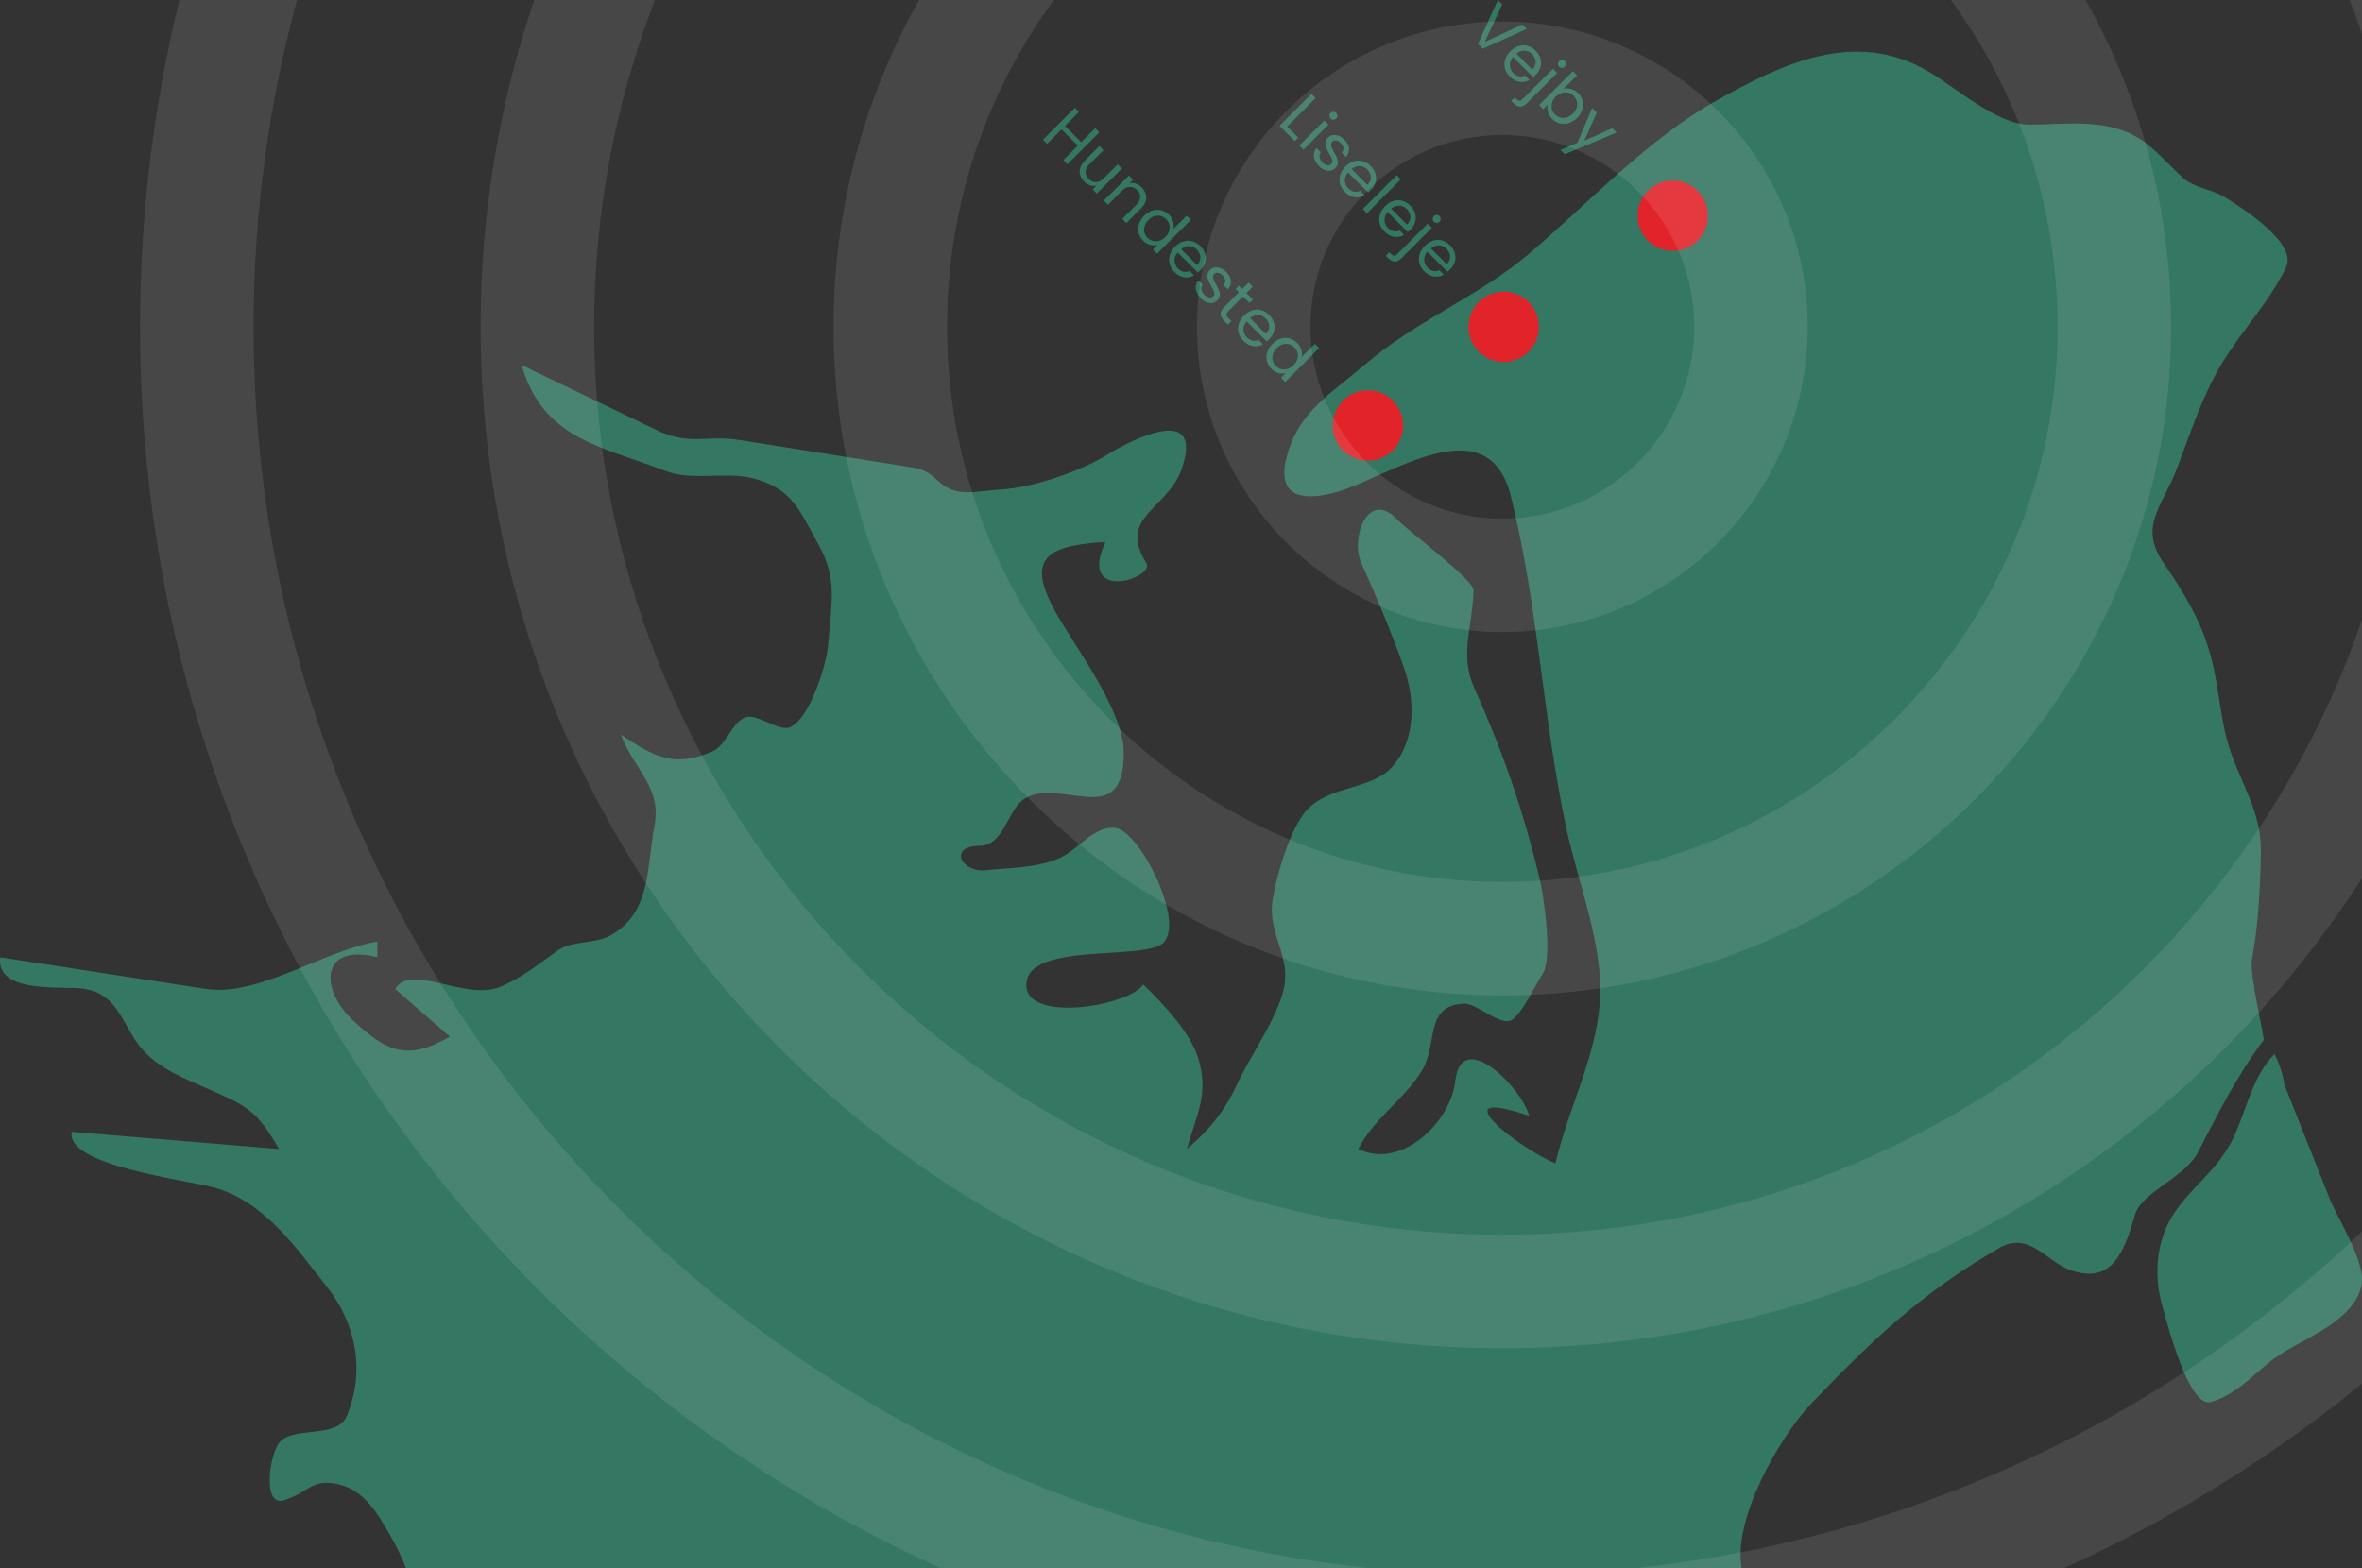 <?xml version="1.0" encoding="UTF-8"?>
<svg id="Layer_1" data-name="Layer 1" xmlns="http://www.w3.org/2000/svg" viewBox="0 0 1914.18 1271.26">
  <rect x="0" y="0" width="1914.18" height="1271.26" fill="#333333" stroke="none"/>
  <defs>
    <style>
      .cls-1 {
        fill: #347762;
      }

      .cls-1, .cls-2, .cls-3 {
        stroke-width: 0px;
      }

      .cls-4 {
        opacity: .1;
      }

      .cls-2 {
        fill: #fff;
      }

      .cls-3 {
        fill: #e1242a;
      }
    </style>
  </defs>
  <g>
    <path class="cls-1" d="M1843.29,854.36c-18.76,19.31-22.42,45.55-33.84,68.99-12.38,25.41-33.45,38.25-48.29,61.26-13.94,21.62-15.89,49.58-8.75,74.16,3.32,11.41,21.09,82.94,39.3,77.68,24.58-7.11,36.79-26.73,58.63-40.17,19.85-12.22,57.78-27.1,63.41-54.12,3.92-18.83-19.28-54.18-25.77-70.53-12.29-30.95-24.59-61.89-36.88-92.84-.97-8.33-4.17-16.94-7.79-24.43h-.02Z"/>
    <path class="cls-1" d="M64.06,801.08c26.41,2,32.13,20.05,44.07,39.73,13.15,21.68,34.41,30.5,57.07,40.37,34.16,14.88,42.65,18.07,60.86,50.21-55.96-4.65-111.92-9.29-167.88-13.94-5.46,27.18,91.87,38.83,114.86,45.06,41.04,11.12,67.05,49.11,91.51,80.06,24.39,30.85,31.38,69,16.6,104.94-7.86,19.11-41.96,8.18-54.34,21.31-8.28,8.78-14.71,52.7,3.15,47.37,20.39-6.09,22.88-19.22,46.92-12.3,20.67,5.94,31.57,27.26,41.38,44.35,3.22,5.61,7.02,13.68,10.86,23.02h1082.43c-7.62-39.13,30.25-106.31,56.93-134.17,49.71-51.9,89.15-89.2,151.47-125.34,24.62-14.28,37.96,10.67,57.96,17.8,35.15,12.54,44.12-17.39,52.48-45.39,5.29-17.7,40.29-29.62,50.93-50.24,16.49-31.94,31.45-61.98,53.07-90.61,1.21-1.6-11.68-53.07-9.37-65.62,5.18-28.12,6.65-57.8,7.18-86.43.52-28.48-11.03-47.28-22.28-75.78-10.82-27.38-10.8-55.83-18.31-83.63-7.76-28.72-21.6-51.37-38.37-75.74-20.23-29.39-.86-45.73,10.67-75.6,10.87-28.21,20.35-58.5,35.93-84.65,16.42-27.56,38.75-50.06,52.78-79.14,9.23-19.13-32.94-46.67-50.08-57.12-10.22-6.23-24.6-7.41-33.53-15.51-12.01-10.88-24.07-25.85-38.35-33.61-26.93-14.63-55.97-9.49-86.42-9.49-25.75,0-60.57-31.08-82.48-43.69-59.19-34.07-118.15-5.35-170.56,24.09-55.81,31.34-102.86,82.27-151.36,123.69-40.98,35-92.88,55.23-133.13,89.99-23.21,20.04-49.25,35.52-60.4,64.32-13.79,35.61-1.64,50.47,37.64,39.27,39.96-11.39,121.83-71.2,140.37,3.28,22.65,90.95,25.67,179.42,45.21,270.25,9.32,43.3,30.52,95.87,27.01,140.44-3.6,45.66-25.53,85.75-36.03,130.42-31.28-13.15-94.15-63.36-21.29-38.51-5.33-22.1-55.03-72.72-59.92-27.92-3.5,32.19-43.14,72.08-78.56,54.74,13.62-25.91,36.04-38.83,50.96-62.49,14.28-22.65,2-52.97,33.87-55.32,10.87-.8,28.29,17.1,38.38,13.79,8.26-2.72,20.86-30.17,26.04-37.66,8.4-12.15,1.38-62.24-2.2-77.16-13.43-56.22-30.19-103.95-53.38-155.72-11.8-26.35-.65-51.31-.24-78.4.14-8.57-52.78-47.72-61.51-57.02-23.83-25.37-38.69,14.36-29.4,35.12,12.57,28.1,24.22,55.59,34.49,84.59,8.58,24.22,10.3,56.88-8.26,79.12-17.28,20.71-50.72,15.61-70.07,36.04-13.6,14.37-24.55,52.32-27.96,72.18-4.5,26.2,12.49,43.84,9.89,67.45-2.71,24.61-28.22,59.78-38.68,82.73-9.82,21.55-22.56,37.27-40.76,52.76,7.92-28.67,17.96-44.3,9.26-73.14-6.55-21.73-28.57-44.55-44.71-60.26-11.04,17.47-94.95,31.63-94.73.3.26-36.02,99.32-18.39,112.12-35.08,15.15-19.74-20.72-89.6-39.93-92.11-16.74-2.18-30.31,17.54-44.26,23.98-18.74,8.67-40.35,8.12-60.76,10.33-19.54,2.13-30.99-19.36-5.25-19.76,20.76-.32,22.65-29.83,37.02-38.45,29.16-17.51,80.39,26.82,80.05-37.32-.19-33.68-38.64-84.38-54.28-111.93-25.25-44.48-10.07-55.8,39.44-58.64-23.35,49.7,41.01,29.68,32.98,16.82-23.26-37.26,17.15-43.32,28.55-75.41,19.07-53.72-38.33-25.68-60.45-11.95-21.97,13.63-60.31,26.55-85.89,28.02-20.02,1.15-35.91,7.11-50.68-6.86-10.81-10.22-14.88-10.03-29.62-12.37-43.65-6.95-87.3-13.9-130.95-20.83-28.28-4.5-40.29,5.08-68.13-8.34-36.33-17.51-72.67-35-109-52.51,17.46,59.62,62.56,65.3,117.29,86.09,20.98,7.97,47.82.22,69.63,5.63,32.46,8.06,38.15,26.1,53.55,53.5,15.87,28.24,10.48,47.94,8.05,80.81-1.28,17.42-14.94,59.94-30.58,67.46-8.98,4.32-26.86-11.22-36.42-7.95-10.87,3.71-15.55,22.84-26.94,27.74-31.18,13.42-46.98,4.46-74.08-13.65,9.63,27.05,33.29,42.46,27.23,73.47-6.51,33.33-2.33,70.5-35.39,89.13-13.02,7.33-31.37,4-43.39,12.58-15.17,10.85-29.02,22.13-46.25,29.23-28.6,11.8-72.45-19.93-85.07,1.83,14.74,12.84,29.48,25.69,44.22,38.53-33.75,19.5-50.25,13.24-78.43-13.11-28.02-26.19-25.61-62.97,19.68-51.19v-12.75c-42.78,6.97-96.32,44.95-138.98,38.39-55.55-8.55-111.1-17.09-166.65-25.64-3.52,28.51,45.99,23.77,63.88,25.11h.02Z"/>
  </g>
  <circle class="cls-3" cx="1355.59" cy="174.9" r="28.5"/>
  <circle class="cls-3" cx="1108.59" cy="344.9" r="28.5"/>
  <circle class="cls-3" cx="1218.59" cy="264.9" r="28.5"/>
  <g>
    <path class="cls-1" d="M890.94,107.27l-25.85,25.85-3.37-3.37,11.72-11.72-13.16-13.16-11.72,11.72-3.37-3.37,25.85-25.85,3.37,3.37-11.35,11.35,13.16,13.16,11.35-11.35s3.37,3.37,3.37,3.37Z"/>
    <path class="cls-1" d="M909.18,136.57l-20.32,20.32-3.37-3.38,3-3c-1.68.39-3.39.31-5.12-.26s-3.29-1.54-4.67-2.93c-1.58-1.58-2.68-3.33-3.28-5.25s-.62-3.89-.04-5.93,1.81-4,3.69-5.88l11.9-11.9,3.34,3.34-11.46,11.46c-2,2-3.04,4.05-3.1,6.14s.78,4.01,2.54,5.76c1.8,1.8,3.78,2.67,5.93,2.6,2.15-.07,4.29-1.17,6.42-3.3l11.16-11.16,3.37,3.38h.01Z"/>
    <path class="cls-1" d="M928.93,160.06c.04,3.03-1.35,5.95-4.17,8.77l-11.98,11.98-3.34-3.34,11.49-11.5c2.03-2.03,3.07-4.09,3.14-6.17.06-2.09-.78-4.01-2.54-5.77s-3.75-2.64-5.92-2.58c-2.16.06-4.31,1.16-6.44,3.28l-11.23,11.24-3.37-3.37,20.32-20.32,3.37,3.37-2.89,2.89c1.71-.37,3.42-.26,5.14.32,1.72.58,3.27,1.56,4.65,2.95,2.47,2.47,3.73,5.22,3.76,8.25h0Z"/>
    <path class="cls-1" d="M934.01,170.63c2.41-.73,4.78-.79,7.12-.19,2.34.61,4.42,1.82,6.25,3.65,1.58,1.58,2.69,3.42,3.32,5.51s.71,4.08.24,5.99l10.76-10.75,3.41,3.41-27.44,27.44-3.41-3.41,3.82-3.82c-1.88.54-3.86.55-5.95.02s-4.01-1.67-5.77-3.43c-1.81-1.8-3-3.89-3.58-6.25s-.49-4.77.28-7.21,2.17-4.7,4.23-6.75c2.08-2.08,4.32-3.48,6.73-4.21h0ZM947.52,187.14c.52-1.75.56-3.46.11-5.12s-1.3-3.11-2.56-4.37-2.71-2.12-4.34-2.56c-1.63-.45-3.32-.41-5.08.11s-3.4,1.54-4.93,3.08c-1.56,1.56-2.6,3.22-3.13,4.99s-.58,3.47-.15,5.12c.43,1.64,1.28,3.1,2.54,4.36s2.72,2.11,4.37,2.56,3.37.4,5.14-.13,3.42-1.56,4.95-3.1c1.53-1.53,2.56-3.18,3.08-4.93h0Z"/>
    <path class="cls-1" d="M970.7,220.93l-16.24-16.24c-1.88,2.13-2.76,4.38-2.63,6.75.12,2.37,1.07,4.45,2.85,6.23,1.46,1.46,3.02,2.34,4.67,2.63,1.66.3,3.25.07,4.79-.67l3.63,3.63c-2.5,1.41-5.17,1.91-8.03,1.5-2.86-.41-5.49-1.82-7.92-4.25-1.93-1.93-3.22-4.08-3.88-6.47-.65-2.38-.62-4.81.11-7.27s2.15-4.74,4.24-6.84c2.1-2.1,4.36-3.52,6.79-4.26,2.42-.74,4.82-.78,7.19-.11s4.55,1.99,6.53,3.97c1.93,1.93,3.21,4.05,3.86,6.38.64,2.32.63,4.62-.04,6.9-.67,2.27-1.93,4.34-3.78,6.19-.64.64-1.36,1.29-2.15,1.93h.01ZM972.54,210.64c.36-1.5.29-2.97-.2-4.43s-1.34-2.78-2.52-3.97c-1.7-1.7-3.7-2.61-5.99-2.72s-4.48.71-6.58,2.47l12.83,12.83c1.29-1.28,2.11-2.68,2.47-4.17h0Z"/>
    <path class="cls-1" d="M969.83,236.93c-.71-1.77-.94-3.49-.71-5.15.24-1.67.93-3.16,2.1-4.47l3.49,3.49c-.92,1.11-1.27,2.42-1.06,3.91.21,1.5,1.01,2.94,2.39,4.32,1.28,1.28,2.58,2.02,3.89,2.19s2.4-.17,3.26-1.04c.89-.89,1.16-1.94.8-3.17-.36-1.22-1.16-2.87-2.39-4.95-1.11-1.9-1.94-3.54-2.49-4.89-.54-1.36-.75-2.78-.63-4.26s.84-2.88,2.15-4.19c1.04-1.04,2.3-1.68,3.78-1.93,1.48-.25,3.05-.05,4.69.57,1.64.63,3.19,1.67,4.66,3.14,2.25,2.25,3.5,4.63,3.74,7.15.25,2.52-.57,4.82-2.45,6.9l-3.37-3.37c.99-1.14,1.41-2.42,1.28-3.84-.14-1.42-.86-2.79-2.17-4.1-1.21-1.21-2.44-1.92-3.67-2.12-1.24-.2-2.27.12-3.11.97-.67.67-1,1.44-1,2.3s.2,1.76.59,2.67c.39.92,1.01,2.12,1.86,3.6,1.06,1.85,1.86,3.43,2.39,4.73s.74,2.66.63,4.08-.77,2.76-1.98,4.02c-1.11,1.11-2.43,1.8-3.93,2.08-1.51.27-3.08.1-4.71-.52s-3.18-1.66-4.64-3.11c-1.56-1.56-2.69-3.22-3.39-4.99v-.02Z"/>
    <path class="cls-1" d="M1007.37,240.32l-11.98,11.98c-.99.99-1.48,1.9-1.46,2.73.01.83.54,1.76,1.58,2.8l2.49,2.48-2.86,2.86-3.04-3.04c-1.88-1.88-2.85-3.72-2.93-5.53-.08-1.8.88-3.7,2.85-5.67l11.98-11.98-2.63-2.63,2.78-2.78,2.63,2.63,5.12-5.12,3.37,3.37-5.12,5.12,5.3,5.3-2.78,2.78-5.3-5.3h0Z"/>
    <path class="cls-1" d="M1026.54,276.77l-16.24-16.24c-1.88,2.13-2.76,4.37-2.63,6.75.12,2.37,1.07,4.45,2.85,6.23,1.46,1.46,3.02,2.33,4.67,2.63,1.66.3,3.25.07,4.78-.67l3.63,3.63c-2.5,1.41-5.17,1.91-8.03,1.5-2.86-.41-5.49-1.82-7.92-4.24-1.93-1.93-3.22-4.08-3.87-6.47-.66-2.38-.62-4.81.11-7.27s2.15-4.74,4.25-6.84,4.36-3.52,6.79-4.26c2.42-.74,4.82-.78,7.19-.11s4.55,1.99,6.52,3.97c1.93,1.93,3.21,4.05,3.86,6.38.64,2.32.63,4.62-.04,6.9-.67,2.27-1.93,4.34-3.78,6.19-.64.64-1.36,1.28-2.15,1.93h.01ZM1028.38,266.48c.36-1.5.29-2.97-.21-4.43s-1.33-2.78-2.52-3.97c-1.71-1.71-3.7-2.62-5.99-2.73s-4.48.71-6.58,2.47l12.83,12.83c1.28-1.29,2.11-2.68,2.47-4.17h0Z"/>
    <path class="cls-1" d="M1037.91,274.53c2.41-.73,4.78-.79,7.12-.18,2.33.61,4.42,1.82,6.25,3.65,1.58,1.58,2.69,3.42,3.32,5.5.63,2.09.71,4.09.24,5.99l10.76-10.75,3.41,3.41-27.44,27.44-3.41-3.41,3.82-3.82c-1.88.54-3.86.55-5.95.02s-4.01-1.67-5.76-3.43-3-3.89-3.58-6.25-.49-4.77.28-7.21c.77-2.45,2.17-4.7,4.23-6.75,2.08-2.07,4.32-3.48,6.73-4.21h-.02ZM1051.43,291.05c.52-1.76.55-3.46.11-5.12-.44-1.66-1.3-3.11-2.56-4.37s-2.71-2.11-4.34-2.56c-1.63-.44-3.32-.41-5.08.11s-3.4,1.54-4.93,3.08c-1.56,1.56-2.6,3.22-3.13,4.99s-.58,3.47-.15,5.12c.43,1.64,1.28,3.09,2.54,4.36,1.26,1.26,2.72,2.11,4.37,2.56,1.66.44,3.37.4,5.14-.13s3.42-1.56,4.95-3.1c1.53-1.53,2.56-3.18,3.08-4.93h0Z"/>
  </g>
  <g>
    <path class="cls-1" d="M1043.06,102.6l9.05,9.05-2.74,2.75-12.42-12.42,25.85-25.85,3.37,3.37-23.1,23.1h-.01Z"/>
    <path class="cls-1" d="M1076.66,101.04l-20.32,20.32-3.38-3.38,20.32-20.32,3.38,3.37h0ZM1077.36,93.81c0-.89.32-1.66.96-2.3s1.41-.96,2.3-.96,1.66.32,2.3.97.92,1.36.91,2.24-.34,1.64-.98,2.28-1.4.97-2.28.98-1.63-.29-2.24-.91c-.64-.64-.96-1.41-.96-2.3h-.01Z"/>
    <path class="cls-1" d="M1065.55,129.65c-.71-1.77-.94-3.49-.7-5.16.23-1.67.93-3.16,2.09-4.47l3.49,3.49c-.92,1.11-1.27,2.42-1.06,3.91.21,1.49,1.01,2.93,2.39,4.32,1.28,1.28,2.58,2.01,3.89,2.19,1.31.17,2.4-.17,3.26-1.04s1.16-1.95.8-3.17c-.36-1.23-1.16-2.87-2.39-4.95-1.11-1.9-1.94-3.54-2.49-4.89-.54-1.36-.75-2.78-.63-4.27.12-1.48.84-2.88,2.15-4.19,1.04-1.04,2.3-1.68,3.78-1.93s3.05-.06,4.69.58c1.64.63,3.19,1.67,4.65,3.13,2.25,2.25,3.5,4.64,3.75,7.16s-.57,4.82-2.45,6.9l-3.37-3.38c.99-1.13,1.41-2.42,1.28-3.84-.14-1.42-.86-2.79-2.17-4.1-1.21-1.21-2.43-1.92-3.67-2.11-1.24-.2-2.27.12-3.12.97-.67.67-1,1.43-1,2.3s.2,1.75.59,2.67c.39.91,1.01,2.11,1.85,3.6,1.06,1.85,1.86,3.43,2.39,4.73.53,1.3.74,2.66.63,4.08s-.77,2.76-1.98,4.02c-1.11,1.11-2.42,1.8-3.93,2.08-1.51.27-3.08.1-4.71-.52-1.63-.62-3.18-1.66-4.64-3.12-1.56-1.56-2.69-3.22-3.39-4.99h.02Z"/>
    <path class="cls-1" d="M1108.76,156l-16.24-16.24c-1.88,2.13-2.76,4.37-2.63,6.75s1.07,4.45,2.85,6.23c1.46,1.46,3.02,2.33,4.67,2.63,1.66.29,3.25.07,4.79-.67l3.63,3.63c-2.5,1.41-5.17,1.91-8.03,1.5-2.85-.41-5.49-1.82-7.92-4.24-1.93-1.93-3.22-4.08-3.88-6.47-.65-2.39-.62-4.81.11-7.27s2.15-4.74,4.24-6.84,4.36-3.52,6.79-4.27c2.42-.74,4.82-.78,7.2-.11,2.37.67,4.55,1.99,6.52,3.97,1.93,1.93,3.22,4.05,3.86,6.38.64,2.32.63,4.62-.04,6.9s-1.93,4.34-3.78,6.19c-.64.64-1.36,1.28-2.15,1.93h.01ZM1110.6,145.71c.36-1.5.29-2.97-.2-4.43s-1.33-2.78-2.52-3.97c-1.71-1.71-3.7-2.62-5.99-2.73s-4.48.71-6.58,2.47l12.83,12.83c1.29-1.29,2.11-2.68,2.47-4.17h-.01Z"/>
    <path class="cls-1" d="M1135.24,145.39l-27.44,27.44-3.38-3.38,27.44-27.44,3.37,3.38h.01Z"/>
    <path class="cls-1" d="M1140.88,188.11l-16.24-16.24c-1.88,2.13-2.76,4.37-2.63,6.75.12,2.37,1.07,4.45,2.85,6.23,1.46,1.46,3.02,2.34,4.67,2.63,1.66.3,3.25.07,4.79-.67l3.63,3.63c-2.5,1.41-5.17,1.91-8.03,1.5s-5.49-1.82-7.92-4.24c-1.93-1.93-3.22-4.09-3.88-6.47-.65-2.38-.62-4.81.11-7.27s2.15-4.74,4.24-6.84,4.36-3.52,6.79-4.27,4.82-.78,7.19-.11,4.55,1.99,6.53,3.97c1.93,1.93,3.21,4.05,3.86,6.38.64,2.32.63,4.62-.04,6.9s-1.93,4.34-3.78,6.19c-.64.64-1.36,1.29-2.15,1.93h.01ZM1142.71,177.82c.36-1.5.29-2.97-.2-4.43-.5-1.46-1.34-2.78-2.52-3.97-1.7-1.7-3.7-2.61-5.99-2.73-2.29-.11-4.48.71-6.58,2.47l12.83,12.83c1.29-1.28,2.11-2.68,2.47-4.17h-.01Z"/>
    <path class="cls-1" d="M1135.61,209.47c-1.8,1.8-3.58,2.67-5.34,2.59-1.75-.07-3.51-.99-5.27-2.74l-1.96-1.97,2.86-2.86,1.41,1.41c.94.94,1.79,1.41,2.54,1.43.75,0,1.58-.43,2.46-1.32l24.66-24.66,3.37,3.37-24.73,24.73v.02ZM1161.03,177.49c.01-.88.34-1.64.98-2.28s1.4-.97,2.28-.98,1.64.3,2.28.95.96,1.4.94,2.28c-.01.88-.34,1.64-.98,2.28s-1.4.97-2.28.98-1.64-.3-2.28-.95c-.64-.64-.96-1.4-.94-2.28Z"/>
    <path class="cls-1" d="M1173.06,220.3l-16.24-16.24c-1.88,2.13-2.76,4.37-2.63,6.75.12,2.37,1.07,4.45,2.85,6.23,1.46,1.46,3.02,2.34,4.67,2.63,1.66.3,3.25.07,4.79-.67l3.63,3.63c-2.5,1.41-5.17,1.91-8.03,1.5s-5.49-1.82-7.92-4.24c-1.93-1.93-3.22-4.09-3.88-6.47-.65-2.38-.62-4.81.11-7.27s2.15-4.74,4.24-6.84,4.36-3.52,6.79-4.27,4.82-.78,7.19-.11,4.55,1.99,6.53,3.97c1.93,1.93,3.21,4.05,3.86,6.38.64,2.32.63,4.62-.04,6.9s-1.93,4.34-3.78,6.19c-.64.64-1.36,1.29-2.15,1.93h.01ZM1174.9,210.01c.36-1.5.29-2.97-.2-4.43-.5-1.46-1.34-2.78-2.52-3.97-1.7-1.7-3.7-2.61-5.99-2.73-2.29-.11-4.48.71-6.58,2.47l12.83,12.83c1.29-1.28,2.11-2.68,2.47-4.17h-.01Z"/>
  </g>
  <g>
    <path class="cls-1" d="M1237.24,23.4l-35.6,16.09-3.89-3.89,16.09-35.6,3.6,3.6-14.17,30.41,30.41-14.17s3.56,3.56,3.56,3.56Z"/>
    <path class="cls-1" d="M1242.42,62.48l-16.24-16.24c-1.88,2.13-2.76,4.38-2.63,6.75s1.08,4.45,2.86,6.23c1.46,1.46,3.02,2.34,4.67,2.63,1.66.3,3.25.07,4.78-.67l3.63,3.63c-2.5,1.41-5.17,1.91-8.03,1.5-2.85-.41-5.49-1.82-7.92-4.24-1.93-1.93-3.22-4.09-3.87-6.47s-.62-4.81.11-7.27,2.15-4.74,4.25-6.84,4.36-3.52,6.79-4.26c2.42-.74,4.82-.78,7.2-.11,2.37.67,4.55,1.99,6.52,3.97s3.21,4.05,3.86,6.38.63,4.62-.04,6.9c-.67,2.27-1.93,4.34-3.78,6.19-.64.64-1.36,1.29-2.15,1.93h0ZM1244.26,52.19c.36-1.5.29-2.97-.2-4.43s-1.33-2.78-2.52-3.97c-1.71-1.71-3.7-2.61-5.99-2.73s-4.48.71-6.58,2.47l12.83,12.83c1.28-1.28,2.11-2.68,2.46-4.17Z"/>
    <path class="cls-1" d="M1237.16,83.84c-1.8,1.8-3.58,2.67-5.34,2.59-1.75-.07-3.51-.99-5.27-2.74l-1.96-1.96,2.86-2.86,1.41,1.41c.94.94,1.78,1.41,2.54,1.43s1.58-.43,2.47-1.32l24.66-24.66,3.38,3.38-24.73,24.73h-.02ZM1262.58,51.86c.01-.88.34-1.64.98-2.28s1.4-.97,2.28-.98,1.64.3,2.28.95c.64.64.96,1.4.95,2.28-.01.88-.34,1.64-.98,2.28s-1.4.97-2.28.98-1.64-.3-2.28-.95-.96-1.4-.94-2.28h-.01Z"/>
    <path class="cls-1" d="M1273.2,72.05c2.1.57,4.01,1.71,5.71,3.41,1.83,1.83,3.04,3.9,3.63,6.23s.52,4.69-.2,7.1c-.73,2.41-2.13,4.65-4.21,6.73-2.05,2.05-4.3,3.46-6.75,4.23-2.45.77-4.85.86-7.21.28s-4.44-1.77-6.25-3.58c-1.76-1.76-2.91-3.68-3.47-5.77-.56-2.09-.58-4.06-.06-5.92l-3.75,3.75-3.37-3.37,27.44-27.44,3.37,3.37-10.9,10.9c1.9-.52,3.91-.5,6.01.07h.01ZM1277.76,87.14c.52-1.76.55-3.45.09-5.1s-1.32-3.1-2.58-4.36-2.68-2.07-4.34-2.52-3.37-.41-5.15.11c-1.78.52-3.43,1.53-4.93,3.04-1.53,1.53-2.56,3.19-3.08,4.97s-.56,3.5-.11,5.15c.45,1.66,1.29,3.1,2.52,4.34,1.26,1.26,2.72,2.11,4.38,2.56s3.37.4,5.14-.13,3.43-1.58,4.99-3.13,2.56-3.18,3.08-4.93h-.01Z"/>
    <path class="cls-1" d="M1310.17,107.39l-42.12,17.65-3.49-3.48,13.79-5.78,11.9-28.29,3.75,3.75-10.09,22.84,22.77-10.16,3.48,3.48h0Z"/>
  </g>
  <g class="cls-4">
    <path class="cls-2" d="M1217.5-839.07c-610.13,0-1103.99,493.75-1103.99,1103.97s493.77,1103.97,1103.99,1103.97,1103.98-493.75,1103.98-1103.97c0-610.13-493.74-1103.97-1103.98-1103.97ZM1217.5,1276.87c-558.01,0-1011.99-453.97-1011.99-1011.97s453.98-1011.97,1011.99-1011.97,1011.98,453.98,1011.98,1011.97-453.97,1011.97-1011.98,1011.97Z"/>
    <path class="cls-2" d="M1217.5-563.07c-456.56,0-827.99,371.41-827.99,827.97s371.43,827.97,827.99,827.97,827.98-371.41,827.98-827.97-371.41-827.97-827.98-827.97ZM1217.5,1000.87c-405.84,0-735.99-330.16-735.99-735.97s330.15-735.97,735.99-735.97,735.98,330.15,735.98,735.97-330.15,735.97-735.98,735.97Z"/>
    <path class="cls-2" d="M1217.5-277.1c-298.85,0-542,243.15-542,542s243.15,542,542,542,542-243.15,542-542c0-298.85-243.14-542-542-542ZM1217.5,714.9c-248.13,0-450-201.88-450-450s201.87-450,450-450,450.01,201.89,450.01,450-201.89,450-450.01,450Z"/>
    <path class="cls-2" d="M1217.5,17.42c-136.47,0-247.48,111.01-247.48,247.48s111.01,247.48,247.48,247.48,247.49-111.01,247.49-247.48-111.05-247.48-247.49-247.48h0ZM1217.5,420.38c-85.73,0-155.48-69.75-155.48-155.48s69.75-155.48,155.48-155.48,155.49,69.75,155.49,155.48-69.75,155.48-155.49,155.48Z"/>
  </g>
</svg>